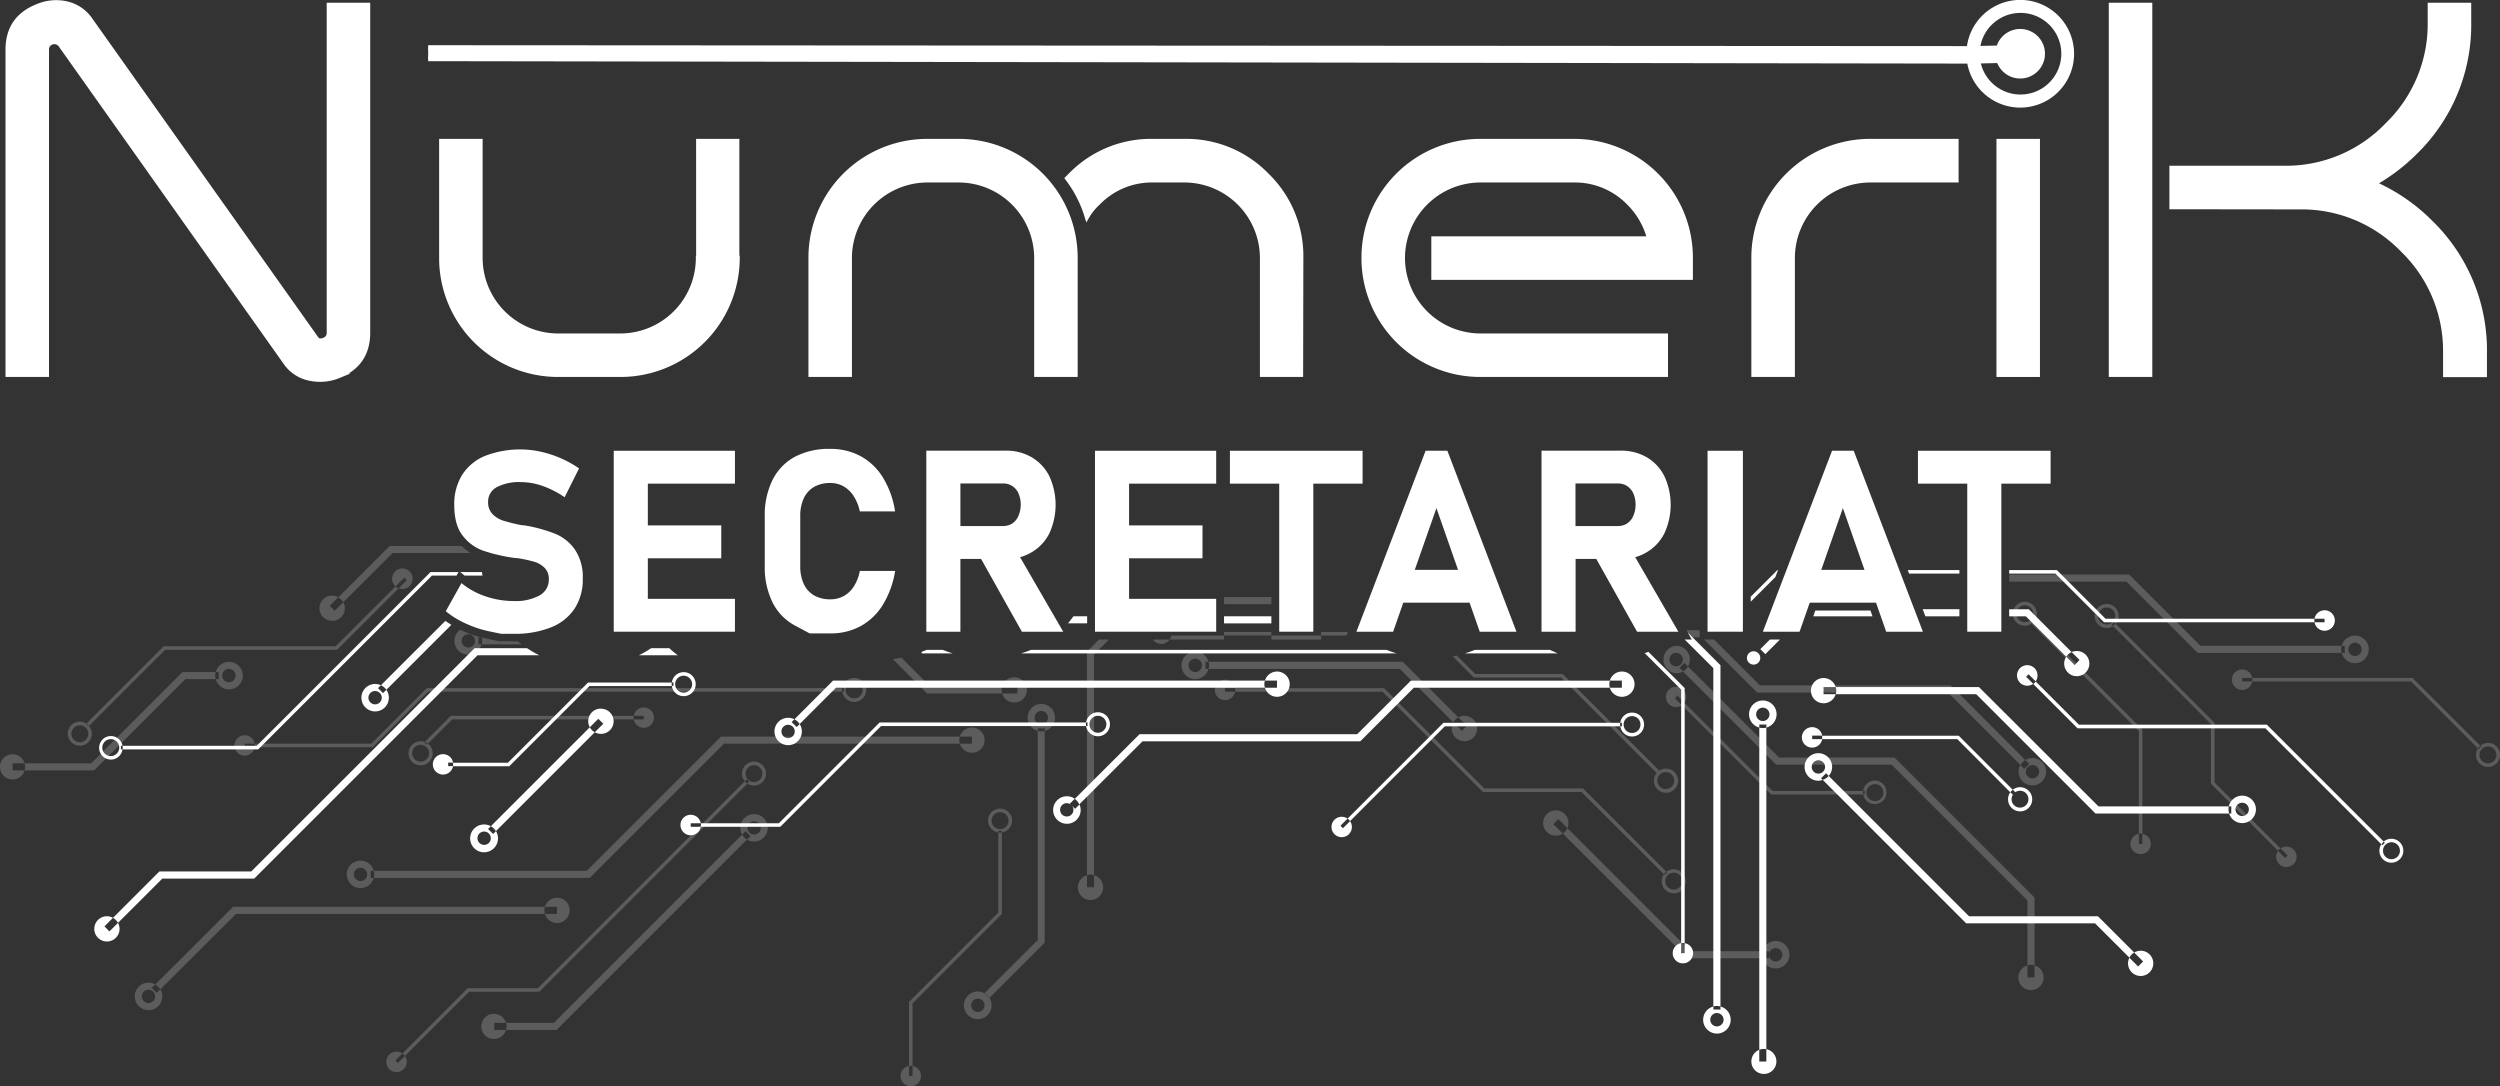 <svg viewBox="0 0 637.36 276.92" xmlns="http://www.w3.org/2000/svg" data-name="Calque 1" id="Calque_1"><rect x="0" y="0" width="637.36" height="276.92" fill="#333333" stroke="none"/><defs><style>.cls-1,.cls-2{fill:#fff;}.cls-1{stroke:#fff;stroke-miterlimit:10;stroke-width:1.19px;}.cls-3{opacity:0.2;}</style></defs><title>Logo SVG</title><path d="M11.9,95.51H2V12.67q0-8,7.42-11A12.13,12.13,0,0,1,16.79.89,10,10,0,0,1,23,5L80.62,86.28c.41.62,1.07.76,2,.4a1.9,1.9,0,0,0,1.27-1.87V1.29h9.9V84.81q0,8-7.42,11a12.49,12.49,0,0,1-7.37.67,9.73,9.73,0,0,1-6.16-4L15.58,11.66a2,2,0,0,0-2.41-.87,1.9,1.9,0,0,0-1.27,1.88Z" class="cls-1"></path><path d="M178.06,36h9.84V65.8H188a29.81,29.81,0,0,1-29.77,29.71H142.33A29.7,29.7,0,0,1,112.55,65.8V36h9.9V65.8a19.87,19.87,0,0,0,19.88,19.81h15.86A19.87,19.87,0,0,0,178,65.8h.07Z" class="cls-1"></path><path d="M274.15,95.51h-9.9V65.8a19.87,19.87,0,0,0-19.88-19.87h-7.89A19.87,19.87,0,0,0,216.6,65.8V95.51h-9.9V65.8A29.7,29.7,0,0,1,236.48,36h7.89A29.7,29.7,0,0,1,274.15,65.8Zm57.48,0H321.8V65.8a19.87,19.87,0,0,0-19.88-19.87h-8a19.1,19.1,0,0,0-14,5.82,15,15,0,0,0-2.8,3.48,30.6,30.6,0,0,0-5-9.77l.74-.74A28.64,28.64,0,0,1,294,36h8a28.63,28.63,0,0,1,21,8.7,28.7,28.7,0,0,1,8.69,21.08Z" class="cls-1"></path><path d="M431,70.75H365.5v-9.9h55a19.74,19.74,0,0,0-5.22-9.1,19.14,19.14,0,0,0-14-5.82H377.48A19.87,19.87,0,0,0,357.6,65.8a19.87,19.87,0,0,0,19.88,19.81h47.17v9.9H377.48A29.7,29.7,0,0,1,347.69,65.8,29.7,29.7,0,0,1,377.48,36h23.75A29.7,29.7,0,0,1,431,65.8Z" class="cls-1"></path><path d="M498.74,45.93H476.86A19.87,19.87,0,0,0,457,65.8V95.51h-9.91V65.8A29.7,29.7,0,0,1,476.86,36h21.88Z" class="cls-1"></path><path d="M519.48,95.51h-9.9V36h9.9Z" class="cls-1"></path><path d="M548.12,95.51h-9.9V1.29h9.9Zm5.55-42.76v-9.9h28.64a35.73,35.73,0,0,0,26.31-11,35.75,35.75,0,0,0,10.9-26.23V1.29h9.91V5.64A45.36,45.36,0,0,1,615.65,38.9a48,48,0,0,1-10.44,7.9,46.63,46.63,0,0,1,14.38,9.83A45.43,45.43,0,0,1,633.44,90v5.55h-10V90a35.81,35.81,0,0,0-10.91-26.3,35.76,35.76,0,0,0-26.23-10.91Z" class="cls-1"></path><path d="M109.16,15l392.9.62a13.13,13.13,0,1,0-.07-3.27l-392.83-.23M504.28,15.6l5.32-.13a5.72,5.72,0,1,0-.08-3.27l-5.32.12a11,11,0,1,1,.08,3.28Z" class="cls-1"></path><rect height="1.81" width="12.07" y="157.12" x="312.06" class="cls-2"></rect><path d="M277.16,157.12h-3.49c-.44.62-.9,1.22-1.4,1.8h4.89Z" class="cls-2"></path><path d="M438.62,256.6v-87l-8.31-8.31,1,1.76h-1.81l7.3,7.29V256.6a3.32,3.32,0,0,1,.9-.14A3.38,3.38,0,0,1,438.62,256.6Z" class="cls-2"></path><path d="M236.25,165.68c-.41.19-.85.34-1.28.51v.39h7.94a26.68,26.68,0,0,1-2.56-.9Z" class="cls-2"></path><path d="M429.5,240.43v-65l-9.26-9.26c-.34.15-.72.27-1.07.41h.2l9.23,9.23v64.62a3.14,3.14,0,0,1,.45,0A3.42,3.42,0,0,1,429.5,240.43Z" class="cls-2"></path><path d="M397.16,166.58q-1-.41-2-.9H376a24.89,24.89,0,0,1-2.56.9Z" class="cls-2"></path><path d="M353.52,165.68H262.84a25.56,25.56,0,0,1-2.55.9h95.79A24.89,24.89,0,0,1,353.52,165.68Z" class="cls-2"></path><path d="M346.78,189l13.66-13.66h50a2.81,2.81,0,0,1,0-1.81H359.69L346,187.18H290.52L274,203.67a3.44,3.44,0,0,1,1.15,1.41L291.27,189Z" class="cls-2"></path><path d="M273,205.15l.31.31A1.52,1.52,0,0,0,273,205.15Z" class="cls-2"></path><polygon points="499.54 146.23 499.54 145.33 486.36 145.33 486.7 146.23 499.54 146.23" class="cls-2"></polygon><path d="M524,146.23l12.42,12.42h53.65a2.61,2.61,0,0,1,0-.91H536.79l-12.41-12.41H512.23v.9Z" class="cls-2"></path><polygon points="452.62 147.12 453.3 145.33 453.13 145.33 446.34 152.12 446.34 153.4 452.62 147.12" class="cls-2"></polygon><path d="M516.48,157.13l10.3,10.29a3.15,3.15,0,0,1,1.38-1.17l-10.93-10.93h-5v1.81Z" class="cls-2"></path><polygon points="462.8 155.66 462.29 157.13 477.38 157.13 476.86 155.66 462.8 155.66" class="cls-2"></polygon><polygon points="490.18 155.32 490.87 157.13 499.54 157.13 499.54 155.32 490.18 155.32" class="cls-2"></polygon><polygon points="448.78 165.49 450.06 166.77 453.78 163.05 451.23 163.05 448.78 165.49" class="cls-2"></polygon><path d="M322.49,175.33a2.81,2.81,0,0,1,0-1.81H212.38l-9.85,9.86a3.55,3.55,0,0,1,1.34,1.21l9.26-9.26Z" class="cls-2"></path><path d="M413.07,184.27H368L343.55,208.7a2.78,2.78,0,0,1,.64.64l24.16-24.17h44.72a3.26,3.26,0,0,1-.05-.45A3.44,3.44,0,0,1,413.07,184.27Z" class="cls-2"></path><path d="M31.24,191.05H65.83l44.29-44.3h6.27l.51-.9h-7.15l-44.3,44.29H31.24a2.1,2.1,0,0,1,0,.91Z" class="cls-2"></path><path d="M123,146.75c-.05-.3-.08-.6-.12-.9h-5.54l1.1.9Z" class="cls-2"></path><path d="M97.11,174.7a3.49,3.49,0,0,1,1.39,1.16l16.57-16.56c-.53-.33-1-.66-1.54-1Z" class="cls-2"></path><path d="M449.42,185.62a3.38,3.38,0,0,1-.9-.13v82.16a3.14,3.14,0,0,1,1.15-.23,3.5,3.5,0,0,1,.65.07v-82A3.38,3.38,0,0,1,449.42,185.62Z" class="cls-2"></path><path d="M568.21,205.59H535L504.8,175.44l-.26-.27H468a2.81,2.81,0,0,1,0,1.81h35.82l30.15,30.15.26.27h34.1a3.67,3.67,0,0,1-.18-1.05A3.85,3.85,0,0,1,568.21,205.59Z" class="cls-2"></path><path d="M607.74,214.57l-29.82-29.82H530l-11-11a2.73,2.73,0,0,1-.64.63l11.31,11.31h47.89l29.59,29.59A3.47,3.47,0,0,1,607.74,214.57Z" class="cls-2"></path><path d="M448.77,167.74a1.7,1.7,0,1,0-1.7,1.7A1.7,1.7,0,0,0,448.77,167.74Z" class="cls-2"></path><path d="M571.63,202.85a3.51,3.51,0,0,0-3.42,2.74h.64v1.81h-.55a3.5,3.5,0,1,0,3.33-4.55Zm0,5.2a1.7,1.7,0,1,1,1.7-1.7A1.7,1.7,0,0,1,571.63,208.05Z" class="cls-2"></path><path d="M465.54,197.14l.68.68a3.46,3.46,0,0,0,.87-2.29,3.51,3.51,0,1,0-3.51,3.51,3.41,3.41,0,0,0,1.11-.2l-.43-.43Zm-3.65-1.61a1.7,1.7,0,1,1,1.69,1.7A1.7,1.7,0,0,1,461.89,195.53Z" class="cls-2"></path><path d="M438.62,256.6v.77h-1.8v-.77a3.51,3.51,0,1,0,1.8,0Zm-.9,5.07a1.7,1.7,0,1,1,1.7-1.7A1.7,1.7,0,0,1,437.72,261.67Z" class="cls-2"></path><path d="M273.31,205.46a1.63,1.63,0,0,1,.36,1,1.7,1.7,0,1,1-1.7-1.7,1.67,1.67,0,0,1,1,.36l-.22-.23,1.25-1.25A3.42,3.42,0,0,0,272,203a3.51,3.51,0,1,0,3.21,2.09l-1.13,1.12Z" class="cls-2"></path><path d="M201.82,184.08l.71-.7a3.49,3.49,0,1,0,1.34,1.21l-.77.77Zm-.9,4.1a1.7,1.7,0,1,1,1.7-1.7A1.7,1.7,0,0,1,200.92,188.18Z" class="cls-2"></path><path d="M96.37,175.44l.74-.74a3.5,3.5,0,1,0,1.39,1.16l-.85.85Zm-.74,4.13a1.7,1.7,0,1,1,1.7-1.7A1.7,1.7,0,0,1,95.63,179.57Z" class="cls-2"></path><path d="M124.43,211.34l.7-.7a3.44,3.44,0,0,0-1.69-.45,3.55,3.55,0,1,0,3,1.7l-.72.73Zm-1,4.06a1.7,1.7,0,1,1,1.7-1.7A1.7,1.7,0,0,1,123.44,215.4Z" class="cls-2"></path><path d="M450.32,184.72v.77a3.51,3.51,0,1,0-1.8,0v-.77Zm-2.6-2.6a1.7,1.7,0,1,1,1.7,1.7A1.7,1.7,0,0,1,447.72,182.12Z" class="cls-2"></path><path d="M464.9,175.17H468a3.22,3.22,0,1,0,0,1.81H464.9Z" class="cls-2"></path><path d="M545.74,242.38a3.29,3.29,0,0,0-1.64.46l2.28,2.28-1.27,1.28-2.23-2.23a3.11,3.11,0,0,0-.35,1.42,3.22,3.22,0,1,0,3.21-3.21Z" class="cls-2"></path><path d="M448.52,270.64v-3a3.19,3.19,0,1,0,1.8-.16v3.15Z" class="cls-2"></path><path d="M413.48,175.33h-3.07a3.22,3.22,0,1,0,0-1.81h3.07Z" class="cls-2"></path><path d="M325.56,175.33h-3.07a3.22,3.22,0,1,0,0-1.81h3.07Z" class="cls-2"></path><path d="M26.63,236.18,28.8,234a3.18,3.18,0,0,0-1.53-.41,3.22,3.22,0,1,0,3.21,3.22,3.14,3.14,0,0,0-.4-1.53l-2.18,2.17Z" class="cls-2"></path><path d="M153.18,180.66a3.19,3.19,0,0,0-2.81,4.75l2.17-2.17,1.27,1.27-2.17,2.17a3.21,3.21,0,1,0,1.54-6Z" class="cls-2"></path><path d="M528.93,169.57l-2.15-2.15a3.15,3.15,0,0,0-.53,1.76,3.21,3.21,0,1,0,3.21-3.21,3.13,3.13,0,0,0-1.3.28l2,2Z" class="cls-2"></path><path d="M609.7,213.84a3,3,0,0,0-2,.73l.3.3-.64.63-.26-.26a3.05,3.05,0,1,0,2.56-1.4Zm0,5.21a2.16,2.16,0,1,1,2.15-2.15A2.15,2.15,0,0,1,609.7,219.05Z" class="cls-2"></path><path d="M513.67,202.06a2.18,2.18,0,0,1,1.32-.46,2.15,2.15,0,1,1-2.15,2.15,2.18,2.18,0,0,1,.46-1.32l-.16.16-.62-.62a3,3,0,0,0-.58,1.78,3.08,3.08,0,1,0,1.21-2.42l.63.62Z" class="cls-2"></path><path d="M416.08,181.67a3,3,0,0,0-3,2.6h.41v.9h-.41a3.05,3.05,0,1,0,3-3.5Zm0,5.2a2.15,2.15,0,1,1,2.15-2.15A2.15,2.15,0,0,1,416.08,186.87Z" class="cls-2"></path><path d="M28.23,193.65a3,3,0,0,0,3-2.6h-.4v-.91h.4a3,3,0,1,0-3,3.51Zm0-5.21a2.16,2.16,0,1,1-2.15,2.16A2.16,2.16,0,0,1,28.23,188.44Z" class="cls-2"></path><path d="M174.28,177.48a3.06,3.06,0,1,0-3-3.51h.41v.91h-.41A3,3,0,0,0,174.28,177.48Zm0-5.21a2.16,2.16,0,1,1-2.15,2.16A2.16,2.16,0,0,1,174.28,172.27Z" class="cls-2"></path><path d="M277.29,185.1h-.4a3.06,3.06,0,1,0,0-.91h.4Zm2.61-2.61a2.16,2.16,0,1,1-2.16,2.16A2.16,2.16,0,0,1,279.9,182.49Z" class="cls-2"></path><path d="M517.18,171.9l1.81,1.81a2.67,2.67,0,0,0,.47-1.5,2.62,2.62,0,1,0-1.11,2.13l-1.81-1.81Z" class="cls-2"></path><path d="M462,190.6a2.61,2.61,0,0,0,2.56-2.16H462v-.9h2.56A2.61,2.61,0,1,0,462,190.6Z" class="cls-2"></path><path d="M429.5,240.43V243h-.9v-2.56a2.6,2.6,0,1,0,.9,0Z" class="cls-2"></path><path d="M341.74,210.51l1.81-1.81a2.56,2.56,0,0,0-1.49-.47,2.6,2.6,0,1,0,2.13,1.11l-1.81,1.81Z" class="cls-2"></path><path d="M114.26,194.42h1.25a2.6,2.6,0,1,0,0,.9h-1.25Z" class="cls-2"></path><path d="M176.1,209.88h2.56a2.61,2.61,0,1,0,0,.91H176.1Z" class="cls-2"></path><path d="M592.63,158.65h-2.56a2.61,2.61,0,1,0,0-.91h2.56Z" class="cls-2"></path><path d="M162.91,167.05h9.88a22,22,0,0,1-2.15-1.8H166A24.71,24.71,0,0,1,162.91,167.05Z" class="cls-2"></path><path d="M137.47,167.05a25.58,25.58,0,0,1-3.1-1.8H121L64.05,222.18H40.62L28.8,234a3.28,3.28,0,0,1,1.28,1.28L41.37,224H64.8l56.94-56.94Z" class="cls-2"></path><path d="M171.27,174H149.93l-20.44,20.45h-14a2.14,2.14,0,0,1,0,.45,2.3,2.3,0,0,1,0,.45h14.35l20.44-20.44h21a2.61,2.61,0,0,1,0-.91Z" class="cls-2"></path><path d="M276.84,184.65a2.31,2.31,0,0,1,.05-.46H224.25l-25.69,25.69h-19.9a2.1,2.1,0,0,1,0,.91h20.27l25.69-25.69h52.27A2.3,2.3,0,0,1,276.84,184.65Z" class="cls-2"></path><path d="M513.3,202.43l.37-.37A2.59,2.59,0,0,0,513.3,202.43Z" class="cls-2"></path><path d="M464.54,188.44H499L512.52,202a2.94,2.94,0,0,1,.63-.64l-13.78-13.79H464.54a3.42,3.42,0,0,1,0,.45A3.14,3.14,0,0,1,464.54,188.44Z" class="cls-2"></path><path d="M544.1,242.84l-9.24-9.24H502l-35.78-35.78a3.48,3.48,0,0,1-1.53,1l36.3,36.3.26.27h32.86l8.77,8.76A3.26,3.26,0,0,1,544.1,242.84Z" class="cls-2"></path><path d="M150.37,185.41l-25.24,25.23a3.47,3.47,0,0,1,1.3,1.25l25.21-25.21A3.11,3.11,0,0,1,150.37,185.41Z" class="cls-2"></path><g class="cls-3"><path d="M277.12,166.1v57a2.81,2.81,0,0,1,1.81,0V166.85l3.8-3.8h-2.56Z" class="cls-2"></path><rect height="1.81" width="12.07" y="152.22" x="312.06" class="cls-2"></rect><path d="M127.24,163.48l-3.16-.67c-.43-.09-.85-.2-1.28-.3a3.59,3.59,0,0,1,.13.87,3.32,3.32,0,0,1-.14.9H133c-.32-.25-.64-.51-.94-.78l-1.14,0Z" class="cls-2"></path><path d="M255.35,175.89a3,3,0,0,1,.14-.91H237.11l-7.31-7.3c-.72.13-1.45.26-2.22.34l8.78,8.77h19.13A3,3,0,0,1,255.35,175.89Z" class="cls-2"></path><path d="M214.7,175.89a3.1,3.1,0,0,1,.05-.45H108.8L94.65,189.59H64.94a2.14,2.14,0,0,1,0,.45,2.3,2.3,0,0,1,0,.45H95l14.15-14.15H214.75A3.44,3.44,0,0,1,214.7,175.89Z" class="cls-2"></path><path d="M398.37,171.83H376.12l-4.7-4.71c-.36.08-.73.12-1.09.19l5.42,5.42H398l24.35,24.34.14-.14a1.37,1.37,0,0,1,.17-.17l.32-.32Z" class="cls-2"></path><polygon points="343.3 162.02 343.64 161.11 336.82 161.11 336.82 162.02 343.3 162.02" class="cls-2"></polygon><rect height="0.9" width="12.07" y="161.11" x="312.06" class="cls-2"></rect><path d="M308.11,170.54h48.78l13.63,13.63a3.19,3.19,0,0,1,1.27-1.28l-14.15-14.16H308.11a3.22,3.22,0,0,1,0,1.81Z" class="cls-2"></path><path d="M264.57,186.34v53.32L251,253.21l0,0a3.45,3.45,0,0,1,1.24,1.22l14.09-14.08V186.34a3.22,3.22,0,0,1-1.81,0Z" class="cls-2"></path><path d="M232.65,271.75V255.8l22.63-22.64.14-.13v-20.8a2.1,2.1,0,0,1-.91,0v20.42l-22.63,22.64-.13.13v16.33a3.14,3.14,0,0,1,.45,0A3.42,3.42,0,0,1,232.65,271.75Z" class="cls-2"></path><path d="M87.51,153.54,100.09,141H120a12.66,12.66,0,0,1-2.3-1.8H99.34l-13.1,13.1A3.19,3.19,0,0,1,87.51,153.54Z" class="cls-2"></path><path d="M542.12,148.29l18.18,18.17H597a3.22,3.22,0,0,1,0-1.81h-36l-18.18-18.17H512.23v1.81Z" class="cls-2"></path><path d="M546.19,212.59V186l-27.63-27.63a3.24,3.24,0,0,1-.67.61l27.4,27.39v26.18a2.14,2.14,0,0,1,.45-.05A2.3,2.3,0,0,1,546.19,212.59Z" class="cls-2"></path><path d="M581.41,216.3l-16.83-16.82v-15.2L539.34,159a3,3,0,0,1-.68.59l25,25v15.2l17.09,17.09A2.59,2.59,0,0,1,581.41,216.3Z" class="cls-2"></path><path d="M516.35,193.77,497.6,175l-.27-.26H448.67L437,163.05h-2.56l13.52,13.51h48.65l18.53,18.52A3.47,3.47,0,0,1,516.35,193.77Z" class="cls-2"></path><polygon points="429.95 160.66 431 162.47 433.33 162.47 433.33 160.66 429.95 160.66" class="cls-2"></polygon><path d="M95.28,223.82h55.06l34.22-34.22h60.15a2.81,2.81,0,0,1,0-1.81h-60.9L149.59,222H95.28a3.22,3.22,0,0,1,0,1.81Z" class="cls-2"></path><path d="M518.17,193.25a3.51,3.51,0,0,0-1.82.52l1,1-1.28,1.28-1-1a3.42,3.42,0,0,0-.45,1.67,3.51,3.51,0,1,0,3.51-3.5Zm0,5.2a1.7,1.7,0,1,1,1.7-1.7A1.7,1.7,0,0,1,518.17,198.45Z" class="cls-2"></path><path d="M91.91,226.42a3.5,3.5,0,0,0,3.37-2.6h-.77V222h.77a3.5,3.5,0,1,0-3.37,4.41Zm0-5.2a1.7,1.7,0,1,1-1.7,1.7A1.7,1.7,0,0,1,91.91,221.22Z" class="cls-2"></path><path d="M38.68,251.87l.9-.89a3.45,3.45,0,0,0-1.71-.47A3.51,3.51,0,1,0,41.38,254a3.45,3.45,0,0,0-.51-1.79l-.91.92Zm-.81,3.85a1.7,1.7,0,1,1,1.7-1.7A1.7,1.7,0,0,1,37.87,255.72Z" class="cls-2"></path><path d="M192.25,207.55a3.51,3.51,0,0,0-3.51,3.51,3.55,3.55,0,0,0,.46,1.71l.87-.86,1.27,1.27-.88.88a3.5,3.5,0,1,0,1.79-6.51Zm0,5.21a1.7,1.7,0,1,1,1.7-1.7A1.7,1.7,0,0,1,192.25,212.76Z" class="cls-2"></path><path d="M122,162.48h.67a29.83,29.83,0,0,1-5-1.76l-.35-.17a3.5,3.5,0,1,0,5.42,3.73H122Zm-2.6,2.6a1.7,1.7,0,1,1,1.7-1.7A1.7,1.7,0,0,1,119.42,165.08Z" class="cls-2"></path><path d="M55.74,173.14H55a3.51,3.51,0,1,0,0-1.8h.77Zm2.61-2.6a1.7,1.7,0,1,1-1.7,1.7A1.7,1.7,0,0,1,58.35,170.54Z" class="cls-2"></path><path d="M597.79,166.46H597a3.51,3.51,0,1,0,0-1.81h.77Zm2.61-2.6a1.7,1.7,0,1,1-1.7,1.7A1.7,1.7,0,0,1,600.4,163.86Z" class="cls-2"></path><path d="M429.43,169l.91.91a3.49,3.49,0,0,0-3-5.26,3.51,3.51,0,0,0,0,7,3.45,3.45,0,0,0,1.74-.49l-.91-.91Zm-3.82-.84a1.71,1.71,0,1,1,1.71,1.7A1.71,1.71,0,0,1,425.61,168.16Z" class="cls-2"></path><path d="M251.05,253.26a3.53,3.53,0,1,0,1.24,1.22h0ZM249.3,258a1.7,1.7,0,1,1,1.7-1.7A1.7,1.7,0,0,1,249.3,258Z" class="cls-2"></path><path d="M265.47,179.46a3.5,3.5,0,0,0-.9,6.88v-.64h1.81v.64a3.5,3.5,0,0,0-.91-6.88Zm0,5.2a1.7,1.7,0,1,1,1.7-1.7A1.7,1.7,0,0,1,265.47,184.66Z" class="cls-2"></path><path d="M452.72,239.9a3.5,3.5,0,0,0-3.37,2.61H451v.79a1.7,1.7,0,1,1,0,.23v.78h-1.68a3.5,3.5,0,1,0,3.37-4.41Z" class="cls-2"></path><path d="M307.34,170.54v-1.81h.77a3.51,3.51,0,1,0,0,1.81Zm-2.61.8a1.71,1.71,0,1,1,1.7-1.71A1.71,1.71,0,0,1,304.73,171.34Z" class="cls-2"></path><path d="M372.69,186.34l-2.17-2.17a3.15,3.15,0,0,0-.41,1.53,3.24,3.24,0,1,0,1.68-2.81l2.17,2.17Z" class="cls-2"></path><path d="M397.3,208.83l2.3,2.3a3.27,3.27,0,0,0,.27-1.29,3.23,3.23,0,1,0-1.44,2.67L396,210.1Z" class="cls-2"></path><path d="M84.71,158.29a3.22,3.22,0,0,0,3.21-3.22,3.1,3.1,0,0,0-.41-1.53l-2.17,2.17-1.27-1.27,2.17-2.18a3.21,3.21,0,1,0-1.53,6Z" class="cls-2"></path><path d="M3.21,194.61H6.28a3.21,3.21,0,1,0,0,1.8H3.21Z" class="cls-2"></path><path d="M142,233h-3.07a3.22,3.22,0,1,0,0-1.81H142Z" class="cls-2"></path><path d="M126,260.78H129a3.21,3.21,0,1,0,0,1.8H126Z" class="cls-2"></path><path d="M247.78,189.6h-3.07a3.22,3.22,0,1,0,0-1.81h3.07Z" class="cls-2"></path><path d="M518.69,246.12v3.07h-1.81v-3.07a3.22,3.22,0,1,0,1.81,0Z" class="cls-2"></path><path d="M259.39,176.79h-3.9a3.22,3.22,0,1,0,0-1.81h3.9Z" class="cls-2"></path><path d="M277.12,226.21v-3.07a3.22,3.22,0,1,0,1.81,0v3.07Z" class="cls-2"></path><path d="M215.15,176.34h-.4a3.06,3.06,0,1,0,0-.9h.4Zm2.61-2.61a2.16,2.16,0,1,1-2.15,2.16A2.16,2.16,0,0,1,217.76,173.73Z" class="cls-2"></path><path d="M20.36,190.13a3.07,3.07,0,0,0,3.06-3.06,3,3,0,0,0-.75-2l-.09.09-.64-.64.06-.05a3.06,3.06,0,1,0-1.64,5.63Zm0-5.21a2.15,2.15,0,1,1-2.15,2.15A2.15,2.15,0,0,1,20.36,184.92Z" class="cls-2"></path><path d="M108.17,189.24l.09-.08a3,3,0,0,0-1-.19,3.08,3.08,0,1,0,1.85.64l-.27.27Zm-.94,4.93a2.15,2.15,0,1,1,2.15-2.15A2.16,2.16,0,0,1,107.23,194.17Z" class="cls-2"></path><path d="M191,199.32l-.46.45a3,3,0,0,0,1.69.51,3.06,3.06,0,1,0-3.06-3.05,3,3,0,0,0,.71,1.93l.49-.48Zm1.23-4.24a2.15,2.15,0,1,1-2.16,2.15A2.15,2.15,0,0,1,192.25,195.08Z" class="cls-2"></path><path d="M518.49,158.34l.07.07a3,3,0,0,0,.71-1.94,3.06,3.06,0,1,0-3.06,3.06,3,3,0,0,0,1.68-.51l0-.05Zm-2.28.28a2.15,2.15,0,1,1,2.16-2.15A2.15,2.15,0,0,1,516.21,158.62Z" class="cls-2"></path><path d="M478,199a3.06,3.06,0,0,0-3,2.61h.4v.9H475a3,3,0,1,0,3-3.51Zm0,5.21a2.15,2.15,0,1,1,2.15-2.15A2.16,2.16,0,0,1,478,204.24Z" class="cls-2"></path><path d="M539,158.64l.39.4a3,3,0,0,0,.76-2,3.06,3.06,0,1,0-3.06,3.06,3,3,0,0,0,1.62-.48l-.35-.35Zm-4.06-1.59A2.16,2.16,0,1,1,537,159.2,2.15,2.15,0,0,1,534.89,157.05Z" class="cls-2"></path><path d="M634.3,189.41a3.06,3.06,0,0,0-1.95.72l.21.21-.64.64-.18-.18a3.06,3.06,0,1,0,2.56-1.39Zm0,5.21a2.16,2.16,0,1,1,2.15-2.16A2.16,2.16,0,0,1,634.3,194.62Z" class="cls-2"></path><path d="M255.42,211.83v.4a3.06,3.06,0,1,0-.91,0v-.4Zm-2.61-2.6a2.16,2.16,0,1,1,2.15,2.15A2.16,2.16,0,0,1,252.81,209.23Z" class="cls-2"></path><path d="M421.66,199a3.08,3.08,0,1,0,1-2.24l-.17.17A3,3,0,0,0,421.66,199Zm3-2.16a2.16,2.16,0,1,1-2.15,2.16A2.16,2.16,0,0,1,424.71,196.84Z" class="cls-2"></path><path d="M424.37,223.07l-.17-.18a3,3,0,0,0-.55,1.74,3.06,3.06,0,1,0,3.05-3,3,3,0,0,0-1.88.66l.19.19Zm2.33-.59a2.16,2.16,0,1,1-2.15,2.15A2.15,2.15,0,0,1,426.7,222.48Z" class="cls-2"></path><path d="M293.92,163.05a2.6,2.6,0,0,0,4.28,0Z" class="cls-2"></path><path d="M312.31,175.44h2.56a2.6,2.6,0,1,0,0,.9h-2.56Z" class="cls-2"></path><path d="M62.39,189.59h2.55a2.6,2.6,0,1,0,0,.9H62.39Z" class="cls-2"></path><path d="M164.12,183.41h-2.56a2.6,2.6,0,1,0,0-.9h2.56Z" class="cls-2"></path><path d="M100.78,270.39l1.81-1.81a2.55,2.55,0,0,0-1.49-.48,2.61,2.61,0,1,0,2.61,2.61,2.55,2.55,0,0,0-.48-1.49L101.42,271Z" class="cls-2"></path><path d="M103.72,147.89l-2.1,2.1a2.66,2.66,0,0,0,.94.18,2.62,2.62,0,1,0-1.73-.67l2.25-2.25Z" class="cls-2"></path><path d="M582.9,215.83a2.54,2.54,0,0,0-1.49.47l1.81,1.81-.64.64-1.81-1.81a2.55,2.55,0,0,0-.48,1.49,2.61,2.61,0,1,0,2.61-2.6Z" class="cls-2"></path><path d="M546.19,212.59v2.56h-.9v-2.56a2.6,2.6,0,1,0,.9,0Z" class="cls-2"></path><path d="M571.65,172.83h2.55a2.61,2.61,0,1,0,0,.9h-2.55Z" class="cls-2"></path><path d="M427.63,177.35l1.82,1.81a2.6,2.6,0,1,0-.64.64L427,178Z" class="cls-2"></path><path d="M232.65,271.75v2.56h-.9v-2.56a2.6,2.6,0,1,0,.9,0Z" class="cls-2"></path><path d="M424.2,222.89a3.17,3.17,0,0,1,.62-.65L403.57,201H378.42l-25.56-25.55h-38a2.14,2.14,0,0,1,.05.45,2.3,2.3,0,0,1-.05.45h37.62l25.56,25.56H403.2Z" class="cls-2"></path><path d="M161.56,183.41a3.14,3.14,0,0,1,0-.45,3.42,3.42,0,0,1,0-.45H114.91l-6.65,6.65a3.11,3.11,0,0,1,.82.45l6.2-6.2Z" class="cls-2"></path><path d="M518.69,246.12v-17.3l-35.43-35.43-.26-.26H453.56l-23.22-23.22a3.47,3.47,0,0,1-1.28,1.27l23.49,23.49.26.27h29.44l34.63,34.63v16.55a2.81,2.81,0,0,1,1.81,0Z" class="cls-2"></path><path d="M632.35,190.13l-17.3-17.3H574.2a2.3,2.3,0,0,1,0,.45,2.14,2.14,0,0,1,0,.45h40.48l17.06,17.07A3.52,3.52,0,0,1,632.35,190.13Z" class="cls-2"></path><path d="M475,201.64h-23.1l-22.48-22.48a2.78,2.78,0,0,1-.64.64l22.74,22.74H475a2.3,2.3,0,0,1,0-.45A2.22,2.22,0,0,1,475,201.64Z" class="cls-2"></path><path d="M22.67,185.1l19.44-19.43H85.94L101.62,150a2.56,2.56,0,0,1-.79-.49L85.56,164.76H41.73L22,184.5A2.94,2.94,0,0,1,22.67,185.1Z" class="cls-2"></path><path d="M47.27,173.14H55a3.83,3.83,0,0,1-.13-.9,3.76,3.76,0,0,1,.13-.9H46.52L23.25,194.61h-17a2.77,2.77,0,0,1,0,1.8H24Z" class="cls-2"></path><path d="M137.5,252.84l53.06-53.07a2.73,2.73,0,0,1-.66-.61l-52.78,52.78H119.23l-16.64,16.64a2.43,2.43,0,0,1,.64.64l16.37-16.38Z" class="cls-2"></path><path d="M189.2,212.77l-48,48H129a3.26,3.26,0,0,1,.14.9,3.38,3.38,0,0,1-.14.9h12.9l48.52-48.52A3.62,3.62,0,0,1,189.2,212.77Z" class="cls-2"></path><path d="M138.93,233a3,3,0,0,1,0-1.81H59.41L39.58,251a3.52,3.52,0,0,1,1.29,1.25L60.16,233Z" class="cls-2"></path><path d="M451,243.53v-.23s0,.07,0,.11S451,243.49,451,243.53Z" class="cls-2"></path><path d="M449.35,242.51H431L399.6,211.13a3.21,3.21,0,0,1-1.17,1.38L430,244.05l.26.26h19.13a3.18,3.18,0,0,1,0-1.8Z" class="cls-2"></path><path d="M298.2,163.05h13.86v-1H298.62A2.74,2.74,0,0,1,298.2,163.05Z" class="cls-2"></path><rect height="1.03" width="12.69" y="162.02" x="324.13" class="cls-2"></rect></g><path d="M141.66,136.13a38.3,38.3,0,0,0-7.31-2.08L134,134l-.36-.08-.26,0-.25,0a46.59,46.59,0,0,1-4.73-1.15,6.81,6.81,0,0,1-2.82-1.69,4.33,4.33,0,0,1-1.14-3.16v0a4.12,4.12,0,0,1,2.18-3.7,12.18,12.18,0,0,1,6.19-1.31,16.77,16.77,0,0,1,5.57,1,23.53,23.53,0,0,1,5.57,2.86l3.68-7.36a28.17,28.17,0,0,0-9.76-4.25,24.7,24.7,0,0,0-14.26,1.09,12.55,12.55,0,0,0-5.8,4.84,14,14,0,0,0-2,7.64v0c0,3.37.71,6,2.12,7.79a11.32,11.32,0,0,0,5.17,3.84,43.08,43.08,0,0,0,7.68,1.83l.7.09.17,0,.18,0a35.54,35.54,0,0,1,4.31.92,6.26,6.26,0,0,1,2.73,1.59,4,4,0,0,1,1.05,2.92v0a4.55,4.55,0,0,1-2.35,4.08,12.65,12.65,0,0,1-6.6,1.44,22.19,22.19,0,0,1-7.17-1.19,19.31,19.31,0,0,1-6.15-3.38l-4,7.17a22.33,22.33,0,0,0,5,3.09,27.88,27.88,0,0,0,5.93,2l3.16.66H131a24.59,24.59,0,0,0,9.5-1.65,12.79,12.79,0,0,0,6-4.79,13.4,13.4,0,0,0,2.07-7.55v-.06a12.41,12.41,0,0,0-2-7.41A11.36,11.36,0,0,0,141.66,136.13Z" class="cls-2"></path><polygon points="159.61 114.92 156.47 114.92 156.47 161.05 159.61 161.05 165.16 161.05 187.37 161.05 187.37 152.67 165.16 152.67 165.16 142.33 183.88 142.33 183.88 133.95 165.16 133.95 165.16 123.3 187.37 123.3 187.37 114.92 165.16 114.92 159.61 114.92" class="cls-2"></polygon><path d="M204.91,127.05a6.52,6.52,0,0,1,2.62-2.91,8.09,8.09,0,0,1,4.16-1,6.7,6.7,0,0,1,3.37.85,7.49,7.49,0,0,1,2.57,2.48,11.47,11.47,0,0,1,1.57,3.9h9a23.47,23.47,0,0,0-3.09-8.61,15.25,15.25,0,0,0-5.66-5.44,16,16,0,0,0-7.77-1.88,18.65,18.65,0,0,0-9,2,13.54,13.54,0,0,0-5.71,5.89,20.16,20.16,0,0,0-2,9.31v12.66a20.16,20.16,0,0,0,2,9.31,13.44,13.44,0,0,0,5.71,5.87l3.74,2h5.27a15.81,15.81,0,0,0,7.75-1.87,15.31,15.31,0,0,0,5.65-5.44,23.85,23.85,0,0,0,3.12-8.61h-9a11.24,11.24,0,0,1-1.52,3.93,7.17,7.17,0,0,1-2.57,2.46,7,7,0,0,1-3.42.84,8.09,8.09,0,0,1-4.16-1,6.55,6.55,0,0,1-2.62-2.9,10.69,10.69,0,0,1-.9-4.6V131.67A10.82,10.82,0,0,1,204.91,127.05Z" class="cls-2"></path><path d="M263.05,140.77a11.59,11.59,0,0,0,4.49-4.83,17.42,17.42,0,0,0,0-14.5,11.59,11.59,0,0,0-4.48-4.84,12.85,12.85,0,0,0-6.69-1.71H236.16v46.16h8.69V142.49h5.27l10.4,18.56h10.54l-11-19A12,12,0,0,0,263.05,140.77Zm-18.2-17.51h10.82a4.14,4.14,0,0,1,4,2.57,7,7,0,0,1,.56,2.86,7.38,7.38,0,0,1-.59,2.85,4.39,4.39,0,0,1-1.57,1.91,4.22,4.22,0,0,1-2.35.66H244.85Z" class="cls-2"></path><polygon points="282.3 114.92 279.16 114.92 279.16 161.05 282.3 161.05 287.85 161.05 310.06 161.05 310.06 152.67 287.85 152.67 287.85 142.33 306.57 142.33 306.57 133.95 287.85 133.95 287.85 123.3 310.06 123.3 310.06 114.92 287.85 114.92 282.3 114.92" class="cls-2"></polygon><polygon points="347.38 123.3 347.38 114.92 313.56 114.92 313.56 123.3 326.13 123.3 326.13 161.05 334.82 161.05 334.82 123.3 347.38 123.3" class="cls-2"></polygon><path d="M363.45,114.92l-17.64,46.13h9.36l2.59-7.4h16.9l2.59,7.4h9.36L369,114.92Zm-2.76,30.36,5.52-15.74,5.51,15.74Z" class="cls-2"></path><path d="M419.85,140.77a11.53,11.53,0,0,0,4.49-4.83,17.32,17.32,0,0,0,0-14.5,11.63,11.63,0,0,0-4.47-4.84,12.92,12.92,0,0,0-6.7-1.71H393v46.16h8.69V142.49h5.27l10.4,18.56h10.53l-11-19A11.83,11.83,0,0,0,419.85,140.77Zm-18.19-17.51h10.82a4.25,4.25,0,0,1,2.37.67,4.3,4.3,0,0,1,1.57,1.9,7,7,0,0,1,.56,2.86,7.2,7.2,0,0,1-.59,2.85,4.32,4.32,0,0,1-1.57,1.91,4.19,4.19,0,0,1-2.34.66H401.66Z" class="cls-2"></path><rect height="46.13" width="9.01" y="114.92" x="435.33" class="cls-2"></rect><path d="M467.07,114.92l-17.64,46.13h9.36l2.59-7.4h16.9l2.59,7.4h9.36l-17.64-46.13Zm-2.75,30.36,5.51-15.74,5.51,15.74Z" class="cls-2"></path><polygon points="522.79 114.92 488.97 114.92 488.97 123.3 501.54 123.3 501.54 161.05 510.23 161.05 510.23 123.3 522.79 123.3 522.79 114.92" class="cls-2"></polygon></svg>